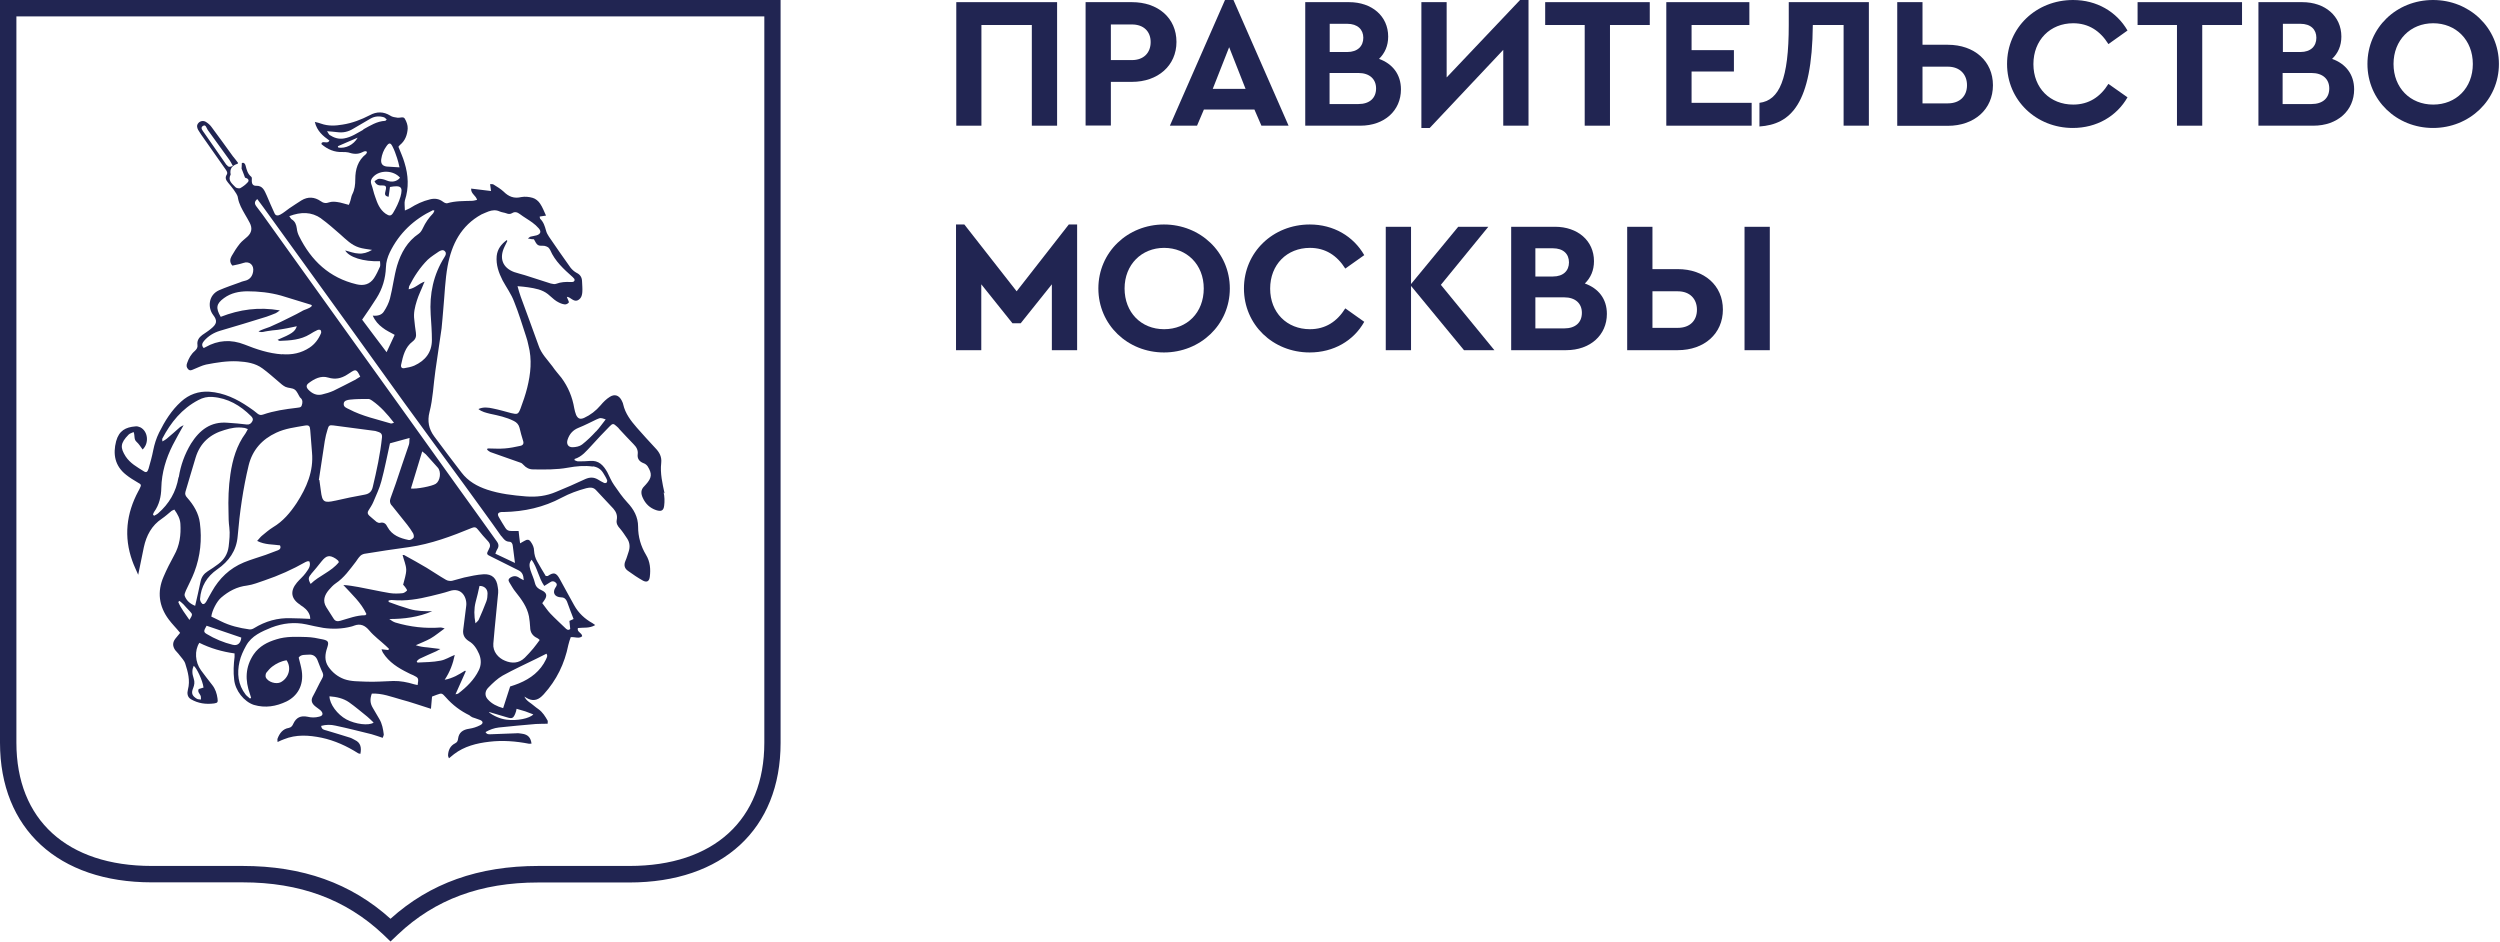 <svg width="185.981" height="70.045" viewBox="0 0 185.981 70.045" fill="none" xmlns="http://www.w3.org/2000/svg" xmlns:xlink="http://www.w3.org/1999/xlink">
	<desc>
			Created with Pixso.
	</desc>
	<defs/>
	<path id="Vector" d="M0 55.25C0 61.66 4.33 65.64 11.29 65.64L18.05 65.64C22.31 65.64 25.72 66.9 28.49 69.5L29.05 70.04L29.62 69.5C32.36 66.91 35.77 65.65 40.04 65.65L46.81 65.65C53.76 65.65 58.07 61.68 58.07 55.27L58.07 0L0 0L0 55.25ZM1.22 1.22L56.86 1.22L56.86 55.25C56.86 60.99 53.1 64.42 46.83 64.42L40.06 64.42C35.59 64.42 31.99 65.7 29.05 68.35C26.11 65.7 22.5 64.42 18.05 64.42L11.29 64.42C4.99 64.42 1.22 60.99 1.22 55.25L1.22 1.22Z" fill="#212552" fill-opacity="1" fill-rule="nonzero"/>
	<path id="Vector" d="M49.44 36.71C49.28 35.96 49.1 35.22 49.19 34.44C49.24 33.98 49.06 33.65 48.75 33.33C48.29 32.84 47.83 32.33 47.38 31.82C46.93 31.3 46.52 30.78 46.36 30.08C46.34 29.97 46.28 29.86 46.23 29.76C46.03 29.4 45.72 29.3 45.37 29.52C45.11 29.68 44.88 29.91 44.68 30.15C44.33 30.56 43.93 30.87 43.45 31.09C43.17 31.21 43 31.16 42.86 30.87C42.8 30.71 42.75 30.54 42.72 30.37C42.58 29.54 42.27 28.79 41.77 28.11C41.55 27.83 41.3 27.56 41.1 27.26C40.72 26.75 40.26 26.31 40.06 25.69C39.63 24.48 39.18 23.29 38.74 22.08C38.65 21.85 38.59 21.6 38.5 21.29C38.81 21.32 39.04 21.33 39.27 21.37C39.8 21.45 40.33 21.54 40.76 21.88C40.98 22.05 41.17 22.26 41.39 22.4C41.57 22.51 41.77 22.61 41.97 22.64C42.08 22.67 42.23 22.61 42.31 22.51C42.35 22.48 42.26 22.32 42.22 22.22C42.21 22.17 42.18 22.13 42.17 22.08C42.32 22.1 42.42 22.17 42.53 22.25C42.78 22.42 42.96 22.42 43.17 22.19C43.27 22.08 43.31 21.88 43.32 21.73C43.34 21.46 43.31 21.19 43.3 20.92C43.29 20.64 43.17 20.43 42.9 20.3C42.73 20.21 42.57 20.07 42.45 19.92C41.9 19.16 41.37 18.38 40.84 17.61C40.75 17.47 40.66 17.32 40.62 17.15C40.53 16.83 40.44 16.52 40.18 16.27C40.16 16.25 40.16 16.17 40.15 16.11C40.3 16.08 40.44 16.07 40.62 16.04C40.47 15.72 40.36 15.41 40.18 15.15C40.06 14.96 39.84 14.78 39.63 14.72C39.36 14.64 39.05 14.61 38.78 14.66C38.24 14.79 37.84 14.63 37.46 14.25C37.24 14.05 36.98 13.89 36.72 13.73C36.67 13.69 36.57 13.7 36.46 13.7C36.49 13.88 36.5 14.01 36.53 14.21C36.01 14.15 35.54 14.09 35.05 14.03C35.02 14.42 35.41 14.54 35.49 14.87C35.35 14.9 35.23 14.94 35.11 14.94C34.5 14.96 33.88 14.94 33.27 15.12C33.18 15.14 33.05 15.08 32.96 15.01C32.67 14.79 32.35 14.74 31.99 14.83C31.45 14.96 30.96 15.19 30.49 15.49C30.4 15.54 30.3 15.58 30.12 15.66C30.12 15.35 30.07 15.1 30.12 14.91C30.43 13.97 30.38 13.03 30.09 12.1C29.98 11.71 29.8 11.33 29.64 10.92C29.67 10.88 29.71 10.82 29.76 10.78C30.15 10.46 30.3 10.02 30.33 9.56C30.34 9.31 30.24 9.04 30.12 8.84C30.02 8.64 29.77 8.78 29.59 8.76C29.4 8.73 29.18 8.71 29.03 8.6C28.53 8.29 28.02 8.29 27.51 8.57C26.87 8.9 26.2 9.16 25.48 9.27C24.95 9.36 24.42 9.39 23.89 9.2C23.75 9.14 23.61 9.12 23.42 9.07C23.58 9.75 24.03 10.12 24.51 10.46C24.36 10.74 24.07 10.46 23.92 10.64C23.92 10.68 23.92 10.71 23.92 10.73C24.37 11.11 24.88 11.34 25.5 11.31C25.64 11.31 25.78 11.31 25.91 11.34C26.27 11.46 26.61 11.5 26.96 11.32C27.07 11.27 27.19 11.2 27.29 11.29C27.29 11.33 27.3 11.34 27.29 11.36C27.26 11.4 27.25 11.43 27.23 11.46C26.62 11.94 26.43 12.59 26.43 13.34C26.43 13.73 26.39 14.11 26.2 14.47C26.13 14.61 26.12 14.78 26.07 14.92C26.04 15.03 26 15.13 25.95 15.24C25.64 15.17 25.36 15.06 25.09 15.03C24.9 15 24.68 14.99 24.5 15.05C24.25 15.14 24.07 15.12 23.85 14.96C23.4 14.65 22.91 14.61 22.42 14.91C22.12 15.09 21.82 15.31 21.52 15.5C21.29 15.66 21.09 15.84 20.86 15.96C20.7 16.05 20.51 16.08 20.42 15.86C20.22 15.44 20.04 15 19.85 14.56C19.68 14.2 19.56 13.79 19.03 13.82C18.82 13.82 18.73 13.67 18.73 13.47C18.73 13.35 18.76 13.2 18.69 13.15C18.42 12.93 18.35 12.63 18.27 12.32C18.23 12.17 18.14 12.07 17.99 12.13C17.99 12.31 17.97 12.48 17.97 12.54C18.08 12.8 18.14 12.99 18.23 13.22C18.22 13.22 18.27 13.22 18.32 13.25C18.51 13.31 18.54 13.47 18.41 13.58C18.26 13.75 18.06 13.89 17.87 14C17.79 14.03 17.59 14 17.52 13.93C17.28 13.67 16.92 13.44 17.16 12.98C17.07 12.54 17.28 12.31 17.68 12.18C17.69 12.18 17.7 12.13 17.71 12.12C17.59 11.95 17.45 11.78 17.32 11.62C16.79 10.89 16.27 10.16 15.73 9.44C15.63 9.3 15.48 9.17 15.32 9.07C15.13 8.95 14.9 9 14.77 9.14C14.61 9.31 14.65 9.49 14.74 9.66C14.81 9.79 14.9 9.9 14.97 10.02C15.57 10.87 16.16 11.72 16.76 12.57C16.85 12.7 16.96 12.84 16.87 12.99C16.72 13.22 16.81 13.4 16.96 13.58C17.1 13.76 17.26 13.93 17.39 14.12C17.52 14.32 17.68 14.51 17.7 14.72C17.78 15.18 18 15.55 18.22 15.94C18.35 16.15 18.46 16.36 18.58 16.58C18.78 16.97 18.73 17.3 18.41 17.6C18.22 17.78 18 17.93 17.84 18.13C17.61 18.42 17.41 18.73 17.23 19.05C17.11 19.26 17.06 19.52 17.29 19.76C17.56 19.7 17.84 19.65 18.11 19.56C18.55 19.4 18.92 19.72 18.83 20.21C18.78 20.51 18.63 20.75 18.32 20.86C18.17 20.91 18.01 20.93 17.87 21C17.34 21.19 16.81 21.37 16.3 21.59C15.49 21.95 15.45 22.89 15.85 23.42C16.2 23.87 16.13 24.11 15.68 24.47C15.48 24.64 15.26 24.77 15.05 24.92C14.81 25.1 14.64 25.33 14.69 25.66C14.72 25.85 14.63 25.98 14.49 26.11C14.21 26.35 14.04 26.66 13.92 27.01C13.85 27.19 13.87 27.34 14.01 27.48C14.15 27.61 14.28 27.52 14.41 27.47C14.72 27.35 15.01 27.19 15.33 27.12C16.11 26.97 16.89 26.84 17.69 26.88C18.35 26.92 18.99 27.01 19.53 27.41C19.94 27.71 20.33 28.06 20.73 28.4C20.89 28.54 21.05 28.69 21.24 28.78C21.46 28.88 21.74 28.85 21.92 28.98C22.1 29.1 22.19 29.37 22.32 29.57L22.35 29.59C22.53 29.75 22.52 29.95 22.45 30.15C22.4 30.34 22.22 30.31 22.07 30.34C21.22 30.44 20.38 30.56 19.57 30.84C19.41 30.89 19.3 30.88 19.17 30.78C18.96 30.61 18.75 30.44 18.51 30.29C17.62 29.68 16.67 29.22 15.57 29.14C14.77 29.09 14.06 29.34 13.47 29.88C12.75 30.53 12.26 31.33 11.83 32.19C11.63 32.6 11.49 33.04 11.4 33.49C11.31 33.96 11.18 34.42 11.05 34.87C10.97 35.13 10.87 35.18 10.68 35.05C10.19 34.74 9.69 34.47 9.35 33.96C8.94 33.31 8.93 32.98 9.57 32.33C9.66 32.24 9.8 32.21 9.94 32.14C10.05 32.41 9.94 32.68 10.16 32.87C10.34 33.03 10.47 33.25 10.61 33.44C11.11 32.96 11.01 32.08 10.44 31.79C10.33 31.74 10.19 31.7 10.07 31.72C9.35 31.78 8.86 32.03 8.64 32.82C8.39 33.78 8.54 34.66 9.38 35.32C9.65 35.54 9.94 35.71 10.24 35.89C10.52 36.04 10.53 36.07 10.39 36.35C10.37 36.41 10.32 36.48 10.29 36.54C9.4 38.2 9.2 39.93 9.84 41.72C9.95 42.04 10.11 42.36 10.28 42.76C10.43 42 10.56 41.36 10.7 40.71C10.89 39.84 11.28 39.09 12.05 38.58C12.3 38.41 12.53 38.2 12.76 38.01C12.81 37.97 12.89 37.95 12.97 37.91C13.21 38.24 13.4 38.59 13.42 38.97C13.47 39.79 13.37 40.58 12.95 41.32C12.67 41.83 12.4 42.36 12.17 42.9C11.68 44.02 11.82 45.1 12.55 46.08C12.81 46.43 13.11 46.72 13.4 47.08C13.3 47.21 13.16 47.37 13.04 47.52C12.83 47.8 12.83 48.06 13.03 48.36C13.12 48.48 13.25 48.59 13.34 48.72C13.49 48.92 13.7 49.12 13.78 49.36C13.98 49.99 14.16 50.62 13.98 51.3C13.91 51.57 13.93 51.86 14.21 52.02C14.74 52.33 15.32 52.41 15.93 52.33C16.2 52.29 16.22 52.23 16.18 51.95C16.13 51.59 16.02 51.25 15.79 50.96C15.5 50.59 15.22 50.23 14.95 49.86C14.51 49.26 14.46 48.39 14.83 47.82C15.66 48.23 16.52 48.48 17.45 48.61C17.45 48.73 17.45 48.81 17.45 48.87C17.38 49.42 17.35 49.99 17.42 50.56C17.5 51.37 18.15 52.2 18.89 52.44C19.74 52.69 20.55 52.55 21.32 52.18C22.1 51.79 22.61 51.02 22.45 49.91C22.4 49.59 22.31 49.28 22.22 48.92C22.4 48.66 22.71 48.73 22.99 48.7C23.27 48.68 23.49 48.81 23.61 49.09C23.74 49.41 23.85 49.73 24 50.04C24.07 50.21 24.05 50.32 23.96 50.48C23.71 50.92 23.51 51.38 23.26 51.83C23.12 52.1 23.2 52.31 23.39 52.49C23.53 52.62 23.69 52.71 23.83 52.83C24.07 53.05 24.05 53.26 23.72 53.32C23.46 53.39 23.15 53.39 22.88 53.32C22.37 53.22 22.04 53.37 21.82 53.84C21.76 53.98 21.68 54.11 21.49 54.15C21.04 54.22 20.8 54.55 20.65 54.94C20.62 55.01 20.65 55.1 20.65 55.2C20.84 55.11 20.97 55.05 21.11 55C22.04 54.62 22.98 54.69 23.92 54.88C24.9 55.09 25.8 55.5 26.65 56.04C26.68 56.06 26.75 56.06 26.81 56.08C26.9 55.63 26.84 55.25 26.4 55.05C26.29 55 26.18 54.92 26.05 54.88C25.46 54.69 24.87 54.52 24.28 54.34C24.11 54.29 23.93 54.28 23.89 54C24.25 53.9 24.61 53.9 24.95 53.98C25.85 54.17 26.74 54.4 27.64 54.62C27.91 54.69 28.18 54.8 28.47 54.89C28.5 54.79 28.55 54.71 28.55 54.64C28.5 54.24 28.43 53.84 28.22 53.49C28.05 53.22 27.91 52.94 27.74 52.67C27.53 52.33 27.51 52 27.66 51.6C28.42 51.56 29.12 51.84 29.84 52.04C30.57 52.23 31.28 52.49 32.06 52.73C32.09 52.4 32.12 52.1 32.14 51.82C32.26 51.77 32.37 51.73 32.48 51.69C32.87 51.55 32.87 51.55 33.17 51.88C33.67 52.45 34.26 52.89 34.92 53.21C34.99 53.27 35.05 53.32 35.14 53.36C35.2 53.39 35.28 53.4 35.35 53.43C35.47 53.48 35.62 53.52 35.74 53.57C35.95 53.67 35.96 53.83 35.72 53.95C35.47 54.08 35.19 54.17 34.92 54.21C34.41 54.28 34.14 54.51 34.08 54.94C34.06 55.09 34.03 55.21 33.87 55.29C33.47 55.49 33.35 55.83 33.33 56.19C33.33 56.26 33.36 56.32 33.4 56.41C33.56 56.28 33.66 56.19 33.78 56.1C34.54 55.52 35.45 55.29 36.4 55.18C37.39 55.06 38.38 55.14 39.36 55.33C39.41 55.33 39.46 55.33 39.54 55.32C39.49 54.91 39.31 54.64 38.82 54.58C38.69 54.57 38.56 54.53 38.43 54.55C37.82 54.57 37.2 54.6 36.58 54.62C36.41 54.62 36.23 54.67 36.12 54.46C36.43 54.28 36.76 54.16 37.11 54.12C38.02 54.02 38.94 53.94 39.86 53.86C40.15 53.84 40.43 53.85 40.74 53.84C40.74 53.75 40.76 53.66 40.74 53.61C40.56 53.3 40.38 52.99 40.06 52.76C39.81 52.59 39.59 52.38 39.35 52.22C39.19 52.1 39.08 51.97 39.01 51.82C39.08 51.86 39.13 51.89 39.19 51.93C39.59 52.16 39.96 52.12 40.3 51.8C40.3 51.8 40.4 51.7 40.45 51.65C41.41 50.59 42 49.37 42.28 47.98C42.32 47.78 42.4 47.58 42.46 47.4C42.78 47.37 43.08 47.54 43.31 47.33C43.29 47.06 42.9 47.03 42.99 46.72C43.41 46.67 43.85 46.76 44.28 46.5C44.2 46.44 44.15 46.4 44.08 46.36C43.5 46.04 43.03 45.6 42.71 45.02C42.35 44.38 42.01 43.74 41.65 43.09C41.38 42.59 41.19 42.55 40.75 42.85C40.74 42.86 40.7 42.85 40.6 42.85C40.4 42.51 40.17 42.15 39.97 41.78C39.82 41.52 39.75 41.26 39.73 40.96C39.73 40.74 39.63 40.51 39.5 40.33C39.36 40.11 39.22 40.11 38.99 40.25C38.91 40.3 38.82 40.34 38.69 40.42C38.65 40.09 38.61 39.82 38.58 39.5C38.38 39.5 38.2 39.5 38.04 39.5C37.84 39.51 37.7 39.44 37.6 39.28C37.43 39.01 37.26 38.74 37.11 38.47C36.98 38.24 37.04 38.12 37.31 38.09C37.37 38.09 37.43 38.09 37.48 38.09C39 38.06 40.45 37.74 41.79 37.02C42.37 36.71 42.98 36.49 43.61 36.32C43.87 36.26 44.12 36.23 44.33 36.45C44.77 36.91 45.2 37.38 45.63 37.84C45.83 38.07 45.95 38.34 45.88 38.68C45.83 38.94 45.95 39.14 46.13 39.33C46.32 39.55 46.49 39.82 46.66 40.07C46.86 40.38 46.88 40.71 46.76 41.06C46.68 41.28 46.63 41.5 46.53 41.72C46.39 42.04 46.46 42.29 46.72 42.47C47.08 42.73 47.46 42.99 47.84 43.2C48.14 43.35 48.3 43.23 48.34 42.91C48.41 42.35 48.37 41.79 48.06 41.28C47.67 40.63 47.47 39.94 47.47 39.18C47.47 38.46 47.15 37.89 46.67 37.38C46.3 36.98 45.99 36.53 45.68 36.08C45.47 35.78 45.34 35.44 45.18 35.13C44.89 34.62 44.55 34.23 43.89 34.29C43.59 34.32 43.29 34.32 42.99 34.32C42.91 34.32 42.83 34.26 42.75 34.24C42.75 34.21 42.75 34.17 42.73 34.15C43.3 33.98 43.63 33.54 44.01 33.14C44.44 32.67 44.88 32.19 45.34 31.73C45.58 31.48 45.64 31.5 45.88 31.72C45.96 31.78 46.03 31.86 46.09 31.94C46.44 32.31 46.77 32.68 47.13 33.04C47.35 33.26 47.48 33.48 47.44 33.8C47.4 34.12 47.56 34.34 47.88 34.46C48 34.5 48.11 34.59 48.18 34.69C48.52 35.24 48.5 35.54 48.05 36.04C48.01 36.08 47.97 36.13 47.93 36.17C47.66 36.43 47.67 36.72 47.82 37.04C48.02 37.48 48.34 37.79 48.81 37.95C49.18 38.07 49.37 38 49.41 37.61C49.45 37.29 49.44 36.94 49.37 36.63L49.44 36.71ZM16.85 12.27C16.3 11.47 15.73 10.66 15.18 9.87C15.08 9.72 14.88 9.52 15.08 9.38C15.31 9.21 15.36 9.53 15.45 9.66C15.99 10.41 16.53 11.15 17.07 11.9C17.16 12.03 17.23 12.18 17.32 12.34C17.07 12.46 16.96 12.41 16.87 12.27L16.85 12.27ZM32.69 18.69C32.84 18.6 33 18.56 33.12 18.72C33.22 18.85 33.15 18.99 33.07 19.12C32.24 20.43 31.94 21.87 32.04 23.4C32.08 24.03 32.13 24.66 32.13 25.29C32.13 26.22 31.63 26.83 30.82 27.2C30.58 27.3 30.33 27.35 30.07 27.39C29.9 27.42 29.8 27.32 29.84 27.13C29.98 26.48 30.13 25.83 30.7 25.4C30.93 25.22 30.98 25.02 30.94 24.75C30.89 24.43 30.85 24.1 30.82 23.78C30.75 23.29 30.87 22.82 31.01 22.37C31.14 21.94 31.36 21.52 31.52 21.1C31.55 21.05 31.56 21 31.59 20.95C31.16 21.09 30.88 21.45 30.4 21.52C30.42 21.42 30.42 21.34 30.44 21.29C30.8 20.57 31.25 19.89 31.82 19.32C32.08 19.08 32.39 18.89 32.68 18.69L32.69 18.69ZM32.21 15.64C32.21 15.64 32.26 15.64 32.32 15.67C32.28 15.75 32.26 15.82 32.22 15.87C31.9 16.2 31.65 16.56 31.46 16.97C31.39 17.12 31.29 17.29 31.16 17.38C30.3 17.96 29.83 18.81 29.54 19.76C29.31 20.56 29.22 21.4 29.01 22.21C28.92 22.54 28.76 22.87 28.56 23.17C28.41 23.42 28.11 23.52 27.73 23.48C27.91 23.89 28.16 24.15 28.45 24.37C28.72 24.59 29.05 24.73 29.36 24.91C29.17 25.31 28.98 25.73 28.76 26.2C28.11 25.35 27.51 24.54 26.94 23.78C27.33 23.21 27.68 22.71 28.01 22.18C28.45 21.49 28.68 20.71 28.71 19.89C28.72 19.49 28.83 19.13 29 18.77C29.7 17.34 30.79 16.31 32.22 15.63L32.21 15.64ZM28.36 13.79C28.72 13.79 28.77 13.85 28.68 14.2C28.63 14.41 28.58 14.58 28.91 14.64C28.95 14.39 28.98 14.15 29.01 13.91C29.85 13.76 29.99 13.91 29.79 14.64C29.67 15.05 29.48 15.44 29.26 15.81C29.1 16.09 28.96 16.08 28.69 15.9C28.25 15.59 28.07 15.12 27.91 14.64C27.79 14.33 27.74 14 27.62 13.69C27.55 13.46 27.62 13.3 27.77 13.15C28.27 12.62 29.28 12.66 29.76 13.22C29.52 13.52 29.13 13.58 28.77 13.43C28.59 13.35 28.4 13.3 28.2 13.3C28.09 13.3 27.97 13.42 27.86 13.48C27.98 13.74 28.15 13.8 28.37 13.8L28.36 13.79ZM29.19 10.88C29.34 11.16 29.44 11.46 29.54 11.76C29.61 11.96 29.66 12.18 29.72 12.45C29.34 12.43 29.05 12.41 28.77 12.39C28.45 12.35 28.32 12.17 28.36 11.85C28.41 11.49 28.54 11.15 28.76 10.86C28.94 10.61 29.05 10.61 29.19 10.88ZM25.17 10.98C25.17 10.98 25.14 10.92 25.13 10.88C25.6 10.68 26.08 10.46 26.61 10.24C26.3 10.78 25.72 11.06 25.17 10.98ZM27.03 9.65C26.57 9.9 26.13 10.21 25.59 10.3C25.19 10.37 24.84 10.25 24.52 10.04C24.46 9.99 24.42 9.9 24.33 9.76C24.63 9.79 24.86 9.8 25.08 9.83C25.51 9.89 25.9 9.81 26.27 9.58C26.71 9.32 27.15 9.07 27.57 8.82C27.89 8.64 28.23 8.62 28.58 8.73C28.64 8.76 28.69 8.82 28.77 8.89C28.72 8.94 28.68 8.99 28.65 8.99C28.04 9.02 27.53 9.35 27.02 9.63L27.03 9.65ZM23.88 16.25C24.38 16.61 24.84 17.02 25.31 17.43C25.75 17.82 26.14 18.23 26.71 18.41C26.99 18.5 27.3 18.53 27.68 18.59C27.33 18.8 26.99 18.89 26.68 18.86C26.35 18.85 26.03 18.72 25.68 18.63C25.96 19.13 27.03 19.48 28.27 19.43C28.27 19.56 28.31 19.71 28.27 19.83C28.14 20.12 28 20.43 27.82 20.7C27.51 21.15 27.07 21.28 26.53 21.15C24.5 20.67 23.15 19.39 22.25 17.57C22.16 17.39 22.1 17.2 22.08 16.99C22.04 16.71 21.96 16.47 21.69 16.31C21.63 16.27 21.6 16.18 21.52 16.08C22.39 15.75 23.17 15.75 23.89 16.25L23.88 16.25ZM20.97 26.36C19.99 26.29 19.09 25.99 18.19 25.63C17.2 25.24 16.22 25.29 15.28 25.83C15.24 25.86 15.21 25.86 15.15 25.89C14.97 25.69 15.04 25.53 15.18 25.36C15.5 24.99 15.9 24.75 16.36 24.61C17.52 24.27 18.68 23.92 19.83 23.56C20.06 23.48 20.29 23.39 20.51 23.3C20.6 23.26 20.66 23.2 20.82 23.09C19.25 22.82 17.83 23.02 16.42 23.57C16.03 22.91 16.09 22.59 16.67 22.17C17.19 21.79 17.78 21.68 18.38 21.67C19.23 21.67 20.08 21.76 20.91 21.99C21.65 22.21 22.39 22.44 23.13 22.67C23.16 22.67 23.17 22.71 23.21 22.75C23 22.99 22.68 23 22.44 23.16C22.19 23.31 21.92 23.43 21.67 23.56C21.4 23.7 21.13 23.83 20.86 23.96C20.6 24.08 20.34 24.2 20.07 24.32C19.8 24.42 19.5 24.51 19.23 24.65C19.47 24.77 19.68 24.65 19.9 24.63C20.15 24.59 20.39 24.56 20.64 24.54C20.88 24.5 21.13 24.47 21.36 24.42C21.59 24.38 21.82 24.32 22.08 24.27C21.95 24.68 21.69 24.84 20.65 25.28C20.71 25.32 20.77 25.36 20.8 25.36C21.59 25.33 22.36 25.29 23.06 24.86C23.24 24.74 23.43 24.64 23.62 24.55C23.69 24.52 23.82 24.52 23.85 24.56C23.89 24.61 23.91 24.73 23.88 24.79C23.7 25.23 23.42 25.6 23.03 25.86C22.41 26.27 21.73 26.41 20.98 26.35L20.97 26.36ZM29.13 37.58C29.52 38.06 29.91 38.55 30.29 39.03C30.44 39.23 30.6 39.44 30.73 39.67C30.78 39.77 30.82 39.95 30.75 40.02C30.67 40.11 30.51 40.2 30.39 40.17C29.76 40.04 29.16 39.82 28.83 39.21C28.71 38.96 28.56 38.82 28.25 38.9C28.19 38.91 28.09 38.87 28.02 38.83C27.83 38.68 27.65 38.51 27.47 38.36C27.34 38.24 27.32 38.12 27.41 37.98C27.53 37.78 27.68 37.57 27.77 37.35C27.98 36.84 28.23 36.34 28.37 35.8C28.62 34.88 28.79 33.96 29.01 32.98C29.44 32.86 29.91 32.73 30.47 32.58C30.44 32.78 30.47 32.94 30.42 33.08C30.09 34.05 29.76 35.01 29.44 35.98C29.31 36.34 29.18 36.71 29.05 37.07C28.98 37.26 29 37.43 29.13 37.6L29.13 37.58ZM30.57 36.34C30.84 35.44 31.12 34.55 31.41 33.58C31.54 33.69 31.61 33.74 31.68 33.8C31.97 34.12 32.28 34.46 32.57 34.79C32.84 35.1 32.75 35.77 32.42 35.99C32.15 36.17 30.96 36.4 30.56 36.34L30.57 36.34ZM22.33 45C22.64 45.19 22.9 45.4 23.03 45.74C23.07 45.83 23.07 45.94 23.08 46.04C22.57 46.01 22.1 46 21.65 45.99C20.66 45.95 19.75 46.21 18.9 46.73C18.8 46.8 18.65 46.84 18.54 46.82C17.81 46.72 17.1 46.55 16.44 46.22C16.2 46.09 15.95 45.99 15.72 45.87C15.77 45.43 16.13 44.73 16.45 44.46C17.01 43.98 17.62 43.65 18.38 43.56C18.82 43.5 19.25 43.32 19.67 43.18C20.74 42.82 21.76 42.36 22.73 41.81C22.79 41.78 22.84 41.77 22.9 41.75C22.93 41.75 22.95 41.75 23.02 41.77C23.15 42.13 22.91 42.38 22.73 42.64C22.54 42.9 22.3 43.09 22.09 43.34C21.56 43.97 21.64 44.56 22.35 45L22.33 45ZM23.13 42.72C23.4 42.4 23.67 42.09 23.93 41.75C24.28 41.32 24.51 41.26 24.99 41.57C25.05 41.61 25.1 41.66 25.15 41.7C25.17 41.72 25.18 41.75 25.21 41.82C24.65 42.53 23.75 42.81 23.11 43.44C22.91 43.09 22.93 42.95 23.15 42.71L23.13 42.72ZM24.92 37.25C24.11 37.43 23.97 37.35 23.87 36.52C23.83 36.25 23.8 35.98 23.76 35.71C23.75 35.71 23.74 35.71 23.72 35.71C23.87 34.74 24.01 33.78 24.16 32.81C24.21 32.51 24.28 32.22 24.37 31.94C24.45 31.65 24.51 31.61 24.81 31.65C25.85 31.78 26.89 31.92 27.92 32.06C28.02 32.08 28.11 32.13 28.2 32.15C28.37 32.22 28.43 32.32 28.42 32.51C28.29 33.78 28.02 35.01 27.73 36.23C27.65 36.57 27.47 36.74 27.12 36.8C26.39 36.93 25.66 37.08 24.93 37.25L24.92 37.25ZM29.1 31.51C28.05 31.19 26.96 30.97 25.96 30.44C25.78 30.35 25.55 30.28 25.57 30.04C25.57 29.8 25.85 29.75 26.03 29.73C26.48 29.68 26.94 29.68 27.41 29.68C27.5 29.68 27.6 29.75 27.68 29.8C28.31 30.24 28.81 30.8 29.31 31.45C29.19 31.48 29.16 31.51 29.12 31.5L29.1 31.51ZM26.39 28.27C25.86 28.54 25.35 28.81 24.81 29.07C24.54 29.19 24.24 29.28 23.94 29.35C23.54 29.44 23.21 29.27 22.94 28.99C22.77 28.81 22.77 28.65 22.95 28.51C23.38 28.18 23.88 27.92 24.42 28.09C24.95 28.25 25.38 28.15 25.81 27.88C25.89 27.83 25.95 27.79 26.03 27.74C26.47 27.44 26.53 27.46 26.8 28.02C26.65 28.11 26.52 28.2 26.38 28.28L26.39 28.27ZM13.28 35.51C13.1 36.59 12.58 37.48 11.76 38.19C11.67 38.27 11.55 38.32 11.46 38.37C11.44 38.34 11.41 38.31 11.38 38.28C11.41 38.21 11.42 38.14 11.46 38.09C11.85 37.55 11.99 36.93 12 36.29C12.03 35.15 12.35 34.1 12.85 33.11C13.1 32.62 13.37 32.15 13.66 31.63C13.55 31.69 13.47 31.72 13.4 31.77C13.07 32.06 12.74 32.36 12.4 32.64C12.32 32.71 12.22 32.76 12.08 32.84C12.08 32.72 12.05 32.66 12.08 32.62C12.71 31.42 13.53 30.4 14.76 29.76C15.09 29.58 15.44 29.5 15.8 29.53C16.94 29.61 17.88 30.16 18.68 30.96C18.78 31.06 18.86 31.18 18.77 31.34C18.68 31.51 18.56 31.6 18.36 31.58C17.88 31.52 17.42 31.48 16.94 31.45C15.68 31.34 14.85 31.99 14.21 33C13.74 33.78 13.44 34.61 13.3 35.5L13.28 35.51ZM14.1 46.13C13.78 45.65 13.46 45.27 13.26 44.78C13.29 44.75 13.33 44.73 13.35 44.7C13.46 44.79 13.56 44.87 13.65 44.96C13.8 45.13 13.96 45.31 14.11 45.46C14.34 45.71 14.34 45.71 14.09 46.12L14.1 46.13ZM15.14 51.15C15 51.2 14.88 51.23 14.78 51.26C14.68 51.48 14.86 51.6 14.92 51.75C14.96 51.83 14.94 51.93 14.95 52.04C14.85 52.02 14.73 52.04 14.64 51.98C14.29 51.77 14.21 51.56 14.37 51.19C14.46 50.96 14.5 50.74 14.41 50.48C14.27 50.07 14.29 49.8 14.41 49.53C14.63 49.68 15.08 50.63 15.14 51.15ZM14.52 45.07C14.12 44.91 13.87 44.67 13.74 44.33C13.7 44.22 13.78 44.06 13.83 43.93C14.04 43.47 14.28 43.03 14.46 42.55C14.91 41.37 15.03 40.13 14.87 38.9C14.78 38.19 14.41 37.57 13.93 37.03C13.8 36.89 13.74 36.76 13.8 36.57C14.06 35.73 14.29 34.88 14.55 34.05C14.88 32.96 15.62 32.3 16.7 31.99C17.17 31.84 17.65 31.75 18.15 31.83C18.23 31.83 18.31 31.88 18.44 31.92C18.37 32.04 18.33 32.14 18.27 32.23C17.6 33.14 17.3 34.19 17.14 35.28C17 36.22 16.97 37.17 17 38.12C17 38.5 17.01 38.87 17.06 39.24C17.12 39.72 17.06 40.2 17.01 40.66C16.94 41.21 16.67 41.64 16.24 41.96C15.99 42.15 15.72 42.33 15.45 42.5C15.17 42.68 14.99 42.92 14.92 43.26C14.81 43.84 14.66 44.41 14.52 45.06L14.52 45.07ZM15.03 44.89C14.95 44.84 14.88 44.67 14.88 44.57C14.95 43.62 15.39 42.89 16.17 42.35C17.03 41.75 17.59 40.97 17.68 39.9C17.83 38.12 18.08 36.35 18.5 34.61C18.78 33.48 19.49 32.68 20.55 32.19C21.23 31.87 21.95 31.79 22.68 31.66C22.99 31.61 23.06 31.69 23.08 32.01C23.12 32.55 23.16 33.11 23.21 33.65C23.34 35.06 22.81 36.27 22.07 37.42C21.59 38.14 21.06 38.78 20.3 39.23C20.01 39.41 19.75 39.64 19.48 39.86C19.37 39.95 19.29 40.07 19.13 40.24C19.72 40.54 20.3 40.49 20.83 40.57C20.92 40.76 20.83 40.87 20.69 40.93C20.38 41.05 20.07 41.17 19.76 41.28C19.22 41.47 18.67 41.62 18.14 41.84C17.08 42.28 16.31 43.03 15.76 44.01C15.63 44.25 15.49 44.48 15.36 44.73C15.28 44.86 15.18 45 15.03 44.91L15.03 44.89ZM17.32 47.97C16.63 47.8 15.98 47.53 15.37 47.16C15.14 47.02 15.14 46.94 15.37 46.55C16.22 46.84 17.08 47.13 17.95 47.43C17.92 47.83 17.68 48.06 17.33 47.97L17.32 47.97ZM20.89 50.75C20.55 50.93 19.92 50.74 19.77 50.38C19.74 50.29 19.76 50.13 19.81 50.05C19.94 49.89 20.08 49.72 20.25 49.59C20.56 49.36 20.91 49.18 21.32 49.12C21.72 49.72 21.45 50.45 20.89 50.75ZM27.79 53.76C27.43 54 26.45 53.88 25.77 53.52C25.1 53.16 24.52 52.38 24.51 51.8C25.04 51.84 25.54 51.95 25.96 52.24C26.44 52.58 26.87 52.95 27.32 53.31C27.48 53.44 27.62 53.59 27.79 53.75L27.79 53.76ZM31.07 50.96C30.98 50.94 30.88 50.93 30.79 50.9C30.29 50.75 29.79 50.65 29.26 50.66C28.58 50.68 27.91 50.74 27.23 50.71C26.68 50.68 26.13 50.71 25.6 50.52C25.12 50.34 24.73 50.03 24.43 49.6C24.12 49.15 24.18 48.66 24.34 48.19C24.47 47.79 24.45 47.66 24.03 47.57C23.62 47.48 23.21 47.4 22.8 47.39C22.05 47.37 21.29 47.33 20.57 47.56C19.9 47.76 19.29 48.07 18.87 48.68C18.24 49.62 18.22 50.61 18.6 51.65C18.63 51.74 18.65 51.83 18.68 51.91C18.65 51.93 18.63 51.95 18.6 51.97C18.5 51.87 18.37 51.79 18.28 51.68C17.7 50.94 17.62 50.08 17.82 49.22C17.91 48.81 18.1 48.41 18.31 48.03C18.72 47.29 19.47 46.98 20.2 46.68C21.04 46.36 21.9 46.26 22.79 46.45C23.21 46.54 23.62 46.64 24.05 46.71C24.75 46.81 25.45 46.79 26.14 46.61C26.21 46.59 26.29 46.57 26.35 46.54C26.81 46.37 27.15 46.52 27.47 46.9C27.83 47.33 28.29 47.66 28.71 48.05C28.78 48.12 28.86 48.2 28.94 48.27C28.92 48.29 28.9 48.33 28.89 48.36C28.73 48.34 28.58 48.33 28.38 48.3C28.43 48.42 28.45 48.5 28.49 48.56C28.94 49.27 29.62 49.69 30.35 50.05C30.48 50.12 30.61 50.18 30.74 50.23C31.14 50.43 31.15 50.44 31.07 50.96ZM33.89 51.64C34.16 51.02 34.41 50.48 34.65 49.94C34.64 49.93 34.61 49.9 34.6 49.89C34.37 50.03 34.14 50.18 33.89 50.3C33.65 50.41 33.38 50.52 33.08 50.57C33.47 49.99 33.7 49.37 33.83 48.72C33.45 48.87 33.12 49.09 32.76 49.15C32.21 49.26 31.63 49.26 31.05 49.29C31.03 49.26 31.02 49.23 31 49.19C31.07 49.13 31.14 49.04 31.23 49C31.63 48.81 32.04 48.63 32.45 48.45C32.53 48.41 32.59 48.37 32.76 48.28C32.37 48.23 32.08 48.2 31.79 48.16C31.51 48.14 31.23 48.1 30.93 48C31.3 47.83 31.69 47.69 32.04 47.49C32.39 47.29 32.68 47.03 33.08 46.75C32.93 46.71 32.85 46.68 32.79 46.68C31.64 46.77 30.51 46.64 29.41 46.31C29.26 46.26 29.12 46.17 28.96 46.05C30.07 46.05 31.14 45.91 32.15 45.47C31.59 45.47 31.03 45.47 30.48 45.31C29.95 45.15 29.43 44.98 28.91 44.78C28.91 44.74 28.91 44.71 28.91 44.67C29.01 44.66 29.1 44.62 29.21 44.64C30.19 44.73 31.12 44.57 32.06 44.34C32.53 44.22 32.99 44.12 33.44 43.97C34.37 43.65 34.77 44.5 34.68 45.1C34.6 45.68 34.54 46.27 34.46 46.85C34.41 47.22 34.56 47.49 34.87 47.69C35.26 47.91 35.47 48.27 35.64 48.65C35.81 49.05 35.81 49.48 35.62 49.86C35.27 50.58 34.71 51.12 34.08 51.6C34.06 51.62 34.01 51.62 33.88 51.65L33.89 51.64ZM35.38 44.8C35.49 44.41 35.58 44.01 35.67 43.59C36 43.58 36.27 43.79 36.27 44.15C36.27 44.34 36.25 44.56 36.18 44.74C36.01 45.19 35.82 45.64 35.62 46.09C35.58 46.18 35.49 46.25 35.37 46.37C35.26 45.78 35.26 45.29 35.38 44.8ZM39.68 53.14C39.41 53.45 38.45 53.64 37.69 53.54C37.21 53.48 36.72 53.26 36.37 52.99C36.39 52.99 36.41 52.96 36.43 52.98C36.86 53.1 37.3 53.25 37.74 53.37C38.09 53.48 38.19 53.43 38.33 53.09C38.38 52.98 38.41 52.85 38.43 52.73C38.65 52.8 38.87 52.86 39.08 52.92C39.27 52.99 39.46 53.07 39.66 53.14L39.68 53.14ZM40.62 49.05C40.2 49.93 39.48 50.48 38.6 50.84C38.4 50.93 38.18 50.99 37.95 51.07C37.78 51.6 37.61 52.13 37.43 52.68C36.97 52.55 36.59 52.36 36.3 52.04C36.05 51.78 36.05 51.42 36.34 51.14C36.66 50.81 37.01 50.48 37.39 50.26C38.22 49.8 39.08 49.41 39.93 48.99C40.17 48.87 40.4 48.75 40.65 48.63C40.76 48.78 40.69 48.9 40.62 49.04L40.62 49.05ZM39.55 41.64C39.98 42.24 40.07 42.99 40.49 43.59C40.66 43.49 40.79 43.41 40.92 43.32C41.07 43.21 41.21 43.22 41.34 43.34C41.46 43.44 41.43 43.57 41.34 43.68C41.07 44.07 41.24 44.42 41.75 44.44C41.97 44.44 42.1 44.56 42.18 44.75C42.33 45.18 42.5 45.6 42.67 46.05C42.58 46.09 42.47 46.14 42.36 46.19C42.38 46.39 42.4 46.59 42.42 46.79C42.27 46.93 42.15 46.82 42.05 46.72C41.68 46.36 41.29 46.01 40.94 45.64C40.72 45.41 40.56 45.15 40.34 44.87C40.4 44.78 40.45 44.73 40.49 44.66C40.74 44.31 40.67 44.08 40.27 43.9C40.04 43.8 39.87 43.66 39.8 43.39C39.72 43.05 39.57 42.75 39.46 42.41C39.4 42.17 39.31 41.91 39.55 41.64ZM38.95 43.16C38.81 43.09 38.73 43.05 38.65 43C38.43 42.83 38.22 42.82 37.98 42.96C37.83 43.05 37.79 43.17 37.89 43.32C38.05 43.57 38.18 43.83 38.36 44.04C38.79 44.58 39.21 45.14 39.35 45.85C39.4 46.12 39.42 46.39 39.44 46.66C39.44 47.04 39.62 47.31 39.97 47.47C40.02 47.49 40.06 47.53 40.15 47.61C39.99 47.82 39.85 48.03 39.68 48.23C39.48 48.47 39.27 48.7 39.04 48.93C38.6 49.36 38.07 49.37 37.56 49.15C37.07 48.95 36.65 48.48 36.7 47.88C36.74 47.51 36.76 47.13 36.8 46.76C36.89 45.87 36.97 44.98 37.06 44.1C37.07 43.96 37.06 43.81 37.03 43.67C36.95 43.03 36.62 42.69 35.98 42.72C35.49 42.75 35.01 42.86 34.54 42.96C34.23 43.03 33.93 43.14 33.62 43.21C33.48 43.23 33.3 43.21 33.17 43.13C32.68 42.85 32.22 42.53 31.74 42.24C31.19 41.91 30.62 41.6 30.06 41.29C30.03 41.28 29.98 41.29 29.95 41.29C30.04 41.66 30.21 42.02 30.22 42.38C30.22 42.75 30.08 43.11 29.99 43.5C30.02 43.54 30.09 43.59 30.13 43.66C30.2 43.75 30.3 43.9 30.28 43.93C30.19 44.02 30.06 44.12 29.94 44.13C29.63 44.16 29.3 44.17 28.99 44.12C28.2 43.99 27.43 43.81 26.66 43.67C26.3 43.61 25.94 43.54 25.54 43.52C26.17 44.21 26.87 44.83 27.26 45.68C27.23 45.72 27.19 45.77 27.16 45.77C26.52 45.77 25.93 46.01 25.32 46.18C25.09 46.25 24.93 46.21 24.81 46.01C24.63 45.73 24.46 45.45 24.28 45.18C23.97 44.69 24.15 44.26 24.47 43.88C24.63 43.7 24.78 43.53 24.97 43.4C25.6 42.98 26.02 42.37 26.47 41.79C26.57 41.65 26.66 41.5 26.78 41.38C26.85 41.29 26.98 41.23 27.1 41.2C28.2 41.02 29.31 40.85 30.43 40.7C32.06 40.47 33.6 39.89 35.11 39.27C35.31 39.19 35.42 39.22 35.55 39.39C35.8 39.7 36.04 39.99 36.31 40.27C36.49 40.47 36.49 40.65 36.37 40.85C36.17 41.23 36.18 41.24 36.56 41.42C37.22 41.75 37.89 42.09 38.56 42.42C38.85 42.56 38.94 42.78 38.96 43.14L38.95 43.16ZM37.31 39.89C37.46 40.09 37.6 40.29 37.88 40.3C38.07 40.3 38.14 40.47 38.15 40.63C38.2 41.02 38.24 41.39 38.31 41.88C37.79 41.64 37.34 41.42 36.85 41.19C36.9 41.06 36.93 40.96 36.98 40.88C37.13 40.66 37.11 40.47 36.94 40.25C35.94 38.86 34.95 37.46 33.94 36.07C32.6 34.19 31.25 32.32 29.91 30.44C28.82 28.92 27.73 27.41 26.63 25.87C24.27 22.57 21.9 19.27 19.53 15.96C19.37 15.76 19.22 15.55 19.07 15.35C18.92 15.15 18.92 14.99 19.14 14.81C19.45 15.23 19.75 15.63 20.04 16.04C22 18.76 23.96 21.46 25.91 24.17C27.3 26.11 28.69 28.04 30.08 29.97C31.55 32 33.04 34.02 34.52 36.04C35.45 37.33 36.39 38.6 37.3 39.9L37.31 39.89ZM44.1 34.69C44.44 34.74 44.69 34.89 44.87 35.18C44.97 35.35 45.09 35.53 45.16 35.71C45.19 35.76 45.16 35.86 45.13 35.9C45.09 35.94 44.98 35.95 44.93 35.92C44.78 35.85 44.62 35.76 44.48 35.67C44.17 35.49 43.88 35.49 43.54 35.64C42.82 35.98 42.1 36.29 41.37 36.59C40.65 36.9 39.91 36.99 39.13 36.93C38.15 36.85 37.19 36.74 36.25 36.43C35.5 36.18 34.82 35.8 34.33 35.15C33.65 34.26 32.96 33.36 32.3 32.46C31.9 31.92 31.78 31.33 31.95 30.66C32.21 29.66 32.24 28.62 32.39 27.58C32.53 26.53 32.71 25.47 32.85 24.43C32.91 23.94 32.93 23.45 32.98 22.97C33.08 21.91 33.11 20.83 33.3 19.79C33.6 18.18 34.3 16.78 35.82 15.95C35.99 15.86 36.17 15.81 36.34 15.73C36.62 15.63 36.89 15.6 37.17 15.73C37.33 15.8 37.51 15.81 37.67 15.87C37.82 15.93 37.95 15.94 38.09 15.86C38.31 15.72 38.49 15.79 38.68 15.93C38.97 16.15 39.31 16.34 39.61 16.56C39.79 16.69 39.94 16.83 40.08 16.99C40.29 17.23 40.21 17.42 39.91 17.51C39.77 17.55 39.63 17.56 39.49 17.6C39.42 17.61 39.39 17.66 39.27 17.74C39.4 17.77 39.46 17.78 39.54 17.79C39.61 17.79 39.68 17.8 39.72 17.8C39.82 17.97 39.89 18.15 40.02 18.23C40.15 18.31 40.34 18.27 40.51 18.29C40.6 18.31 40.7 18.35 40.78 18.4C40.84 18.45 40.89 18.53 40.93 18.6C41.29 19.44 41.95 20.03 42.6 20.61C42.64 20.65 42.68 20.69 42.72 20.74C42.73 20.76 42.73 20.79 42.75 20.83C42.71 21 42.57 20.98 42.44 20.98C42.08 20.96 41.73 20.98 41.38 21.11C41.27 21.16 41.1 21.12 40.97 21.09C40.33 20.89 39.68 20.67 39.04 20.47C38.78 20.39 38.51 20.33 38.25 20.24C37.39 19.92 37.12 19.21 37.53 18.36C37.6 18.22 37.67 18.08 37.74 17.93C37.74 17.93 37.74 17.91 37.7 17.86C37.3 18.16 37.01 18.51 36.95 19.04C36.89 19.7 37.1 20.29 37.39 20.86C37.67 21.38 38.04 21.88 38.25 22.45C38.59 23.29 38.85 24.16 39.13 25.01C39.21 25.23 39.26 25.45 39.31 25.68C39.59 26.75 39.48 27.8 39.22 28.85C39.09 29.37 38.91 29.89 38.72 30.4C38.55 30.83 38.49 30.84 38.02 30.73C37.57 30.61 37.13 30.48 36.68 30.39C36.32 30.31 35.95 30.26 35.59 30.43C35.85 30.64 36.14 30.7 36.45 30.78C37.06 30.91 37.66 31.03 38.23 31.32C38.45 31.43 38.59 31.59 38.65 31.83C38.73 32.15 38.81 32.48 38.91 32.78C38.99 33 38.91 33.13 38.7 33.17C38.33 33.25 37.95 33.33 37.56 33.36C37.13 33.4 36.7 33.36 36.27 33.36C36.27 33.39 36.25 33.43 36.23 33.45C36.31 33.52 36.39 33.59 36.48 33.63C37.22 33.9 37.97 34.15 38.72 34.42C38.81 34.44 38.88 34.52 38.95 34.59C39.14 34.8 39.37 34.92 39.67 34.92C40.53 34.93 41.39 34.95 42.26 34.79C42.86 34.68 43.48 34.62 44.11 34.71L44.1 34.69ZM44.33 32.1C44.01 32.45 43.67 32.78 43.3 33.07C43.12 33.21 42.85 33.26 42.62 33.27C42.27 33.29 42.11 33.03 42.23 32.69C42.37 32.28 42.62 31.99 43.05 31.82C43.5 31.64 43.94 31.41 44.38 31.2C44.68 31.07 44.68 31.07 45.06 31.2C44.8 31.52 44.6 31.83 44.34 32.1L44.33 32.1Z" fill="#212552" fill-opacity="1" fill-rule="nonzero"/>
	<path id="Vector" d="M78.64 9.35L76.76 9.35L76.76 1.86L73.01 1.86L73.01 9.35L71.14 9.35L71.14 0.16L78.64 0.16L78.64 9.35Z" fill="#212552" fill-opacity="1" fill-rule="nonzero"/>
	<path id="Vector" d="M87.52 3.12C87.52 4.88 86.14 6.09 84.21 6.09L82.64 6.09L82.64 9.34L80.76 9.34L80.76 0.16L84.21 0.16C86.14 0.16 87.52 1.33 87.52 3.12ZM82.64 1.82L82.64 4.47L84.21 4.47C85.08 4.47 85.6 3.93 85.6 3.13C85.6 2.34 85.08 1.82 84.21 1.82L82.64 1.82Z" fill="#212552" fill-opacity="1" fill-rule="nonzero"/>
	<path id="Vector" d="M93.32 8.15L89.56 8.15L89.05 9.35L87.03 9.35L91.13 0L91.76 0L95.86 9.35L93.84 9.35L93.32 8.15ZM91.44 3.51L90.22 6.61L92.66 6.61L91.44 3.51Z" fill="#212552" fill-opacity="1" fill-rule="nonzero"/>
	<path id="Vector" d="M104.22 6.65C104.22 8.23 102.99 9.35 101.2 9.35L97.1 9.35L97.1 0.16L100.36 0.16C102.06 0.16 103.27 1.2 103.27 2.72C103.27 3.41 103.02 3.96 102.59 4.38C103.59 4.74 104.22 5.53 104.22 6.65ZM98.92 1.77L98.92 3.87L100.22 3.87C101 3.87 101.42 3.43 101.42 2.81C101.42 2.2 101 1.77 100.22 1.77L98.92 1.77ZM102.37 6.58C102.37 5.88 101.88 5.43 101.06 5.43L98.91 5.43L98.91 7.74L101.06 7.74C101.88 7.74 102.37 7.3 102.37 6.58Z" fill="#212552" fill-opacity="1" fill-rule="nonzero"/>
	<path id="Vector" d="M113.71 0L113.71 9.35L111.83 9.35L111.83 3.71L106.36 9.52L105.74 9.52L105.74 0.16L107.62 0.16L107.62 5.76L113.08 0L113.71 0Z" fill="#212552" fill-opacity="1" fill-rule="nonzero"/>
	<path id="Vector" d="M122.71 1.86L119.77 1.86L119.77 9.35L117.89 9.35L117.89 1.86L114.95 1.86L114.95 0.16L122.73 0.16L122.73 1.86L122.71 1.86Z" fill="#212552" fill-opacity="1" fill-rule="nonzero"/>
	<path id="Vector" d="M130.14 1.86L125.84 1.86L125.84 3.73L128.99 3.73L128.99 5.32L125.84 5.32L125.84 7.65L130.31 7.65L130.31 9.35L123.96 9.35L123.96 0.16L130.14 0.16L130.14 1.86Z" fill="#212552" fill-opacity="1" fill-rule="nonzero"/>
	<path id="Vector" d="M139.03 0.16L139.03 9.35L137.15 9.35L137.15 1.86L134.86 1.86C134.81 7.77 133.2 9.25 130.89 9.41L130.89 7.65C132.37 7.47 133.07 5.89 133.07 1.86L133.07 0.16L139.05 0.16L139.03 0.16Z" fill="#212552" fill-opacity="1" fill-rule="nonzero"/>
	<path id="Vector" d="M143.02 3.33L144.9 3.33C146.88 3.33 148.26 4.55 148.26 6.34C148.26 8.13 146.88 9.36 144.9 9.36L141.14 9.36L141.14 0.16L143.02 0.16L143.02 3.32L143.02 3.33ZM143.02 4.96L143.02 7.69L144.9 7.69C145.81 7.69 146.33 7.14 146.33 6.34C146.33 5.54 145.81 4.96 144.9 4.96L143.02 4.96Z" fill="#212552" fill-opacity="1" fill-rule="nonzero"/>
	<path id="Vector" d="M158.27 2.27L156.85 3.28C156.24 2.3 155.38 1.73 154.23 1.73C152.52 1.73 151.27 2.98 151.27 4.77C151.27 6.56 152.52 7.78 154.23 7.78C155.39 7.78 156.25 7.21 156.85 6.24L158.27 7.24C157.47 8.64 155.99 9.52 154.2 9.52C151.48 9.52 149.31 7.46 149.31 4.76C149.31 2.05 151.48 0 154.22 0C155.98 0 157.46 0.87 158.27 2.27Z" fill="#212552" fill-opacity="1" fill-rule="nonzero"/>
	<path id="Vector" d="M166.78 1.86L163.83 1.86L163.83 9.35L161.95 9.35L161.95 1.86L159.02 1.86L159.02 0.16L166.79 0.16L166.79 1.86L166.78 1.86Z" fill="#212552" fill-opacity="1" fill-rule="nonzero"/>
	<path id="Vector" d="M175.13 6.65C175.13 8.23 173.89 9.35 172.1 9.35L168.01 9.35L168.01 0.16L171.27 0.16C172.97 0.16 174.18 1.2 174.18 2.72C174.18 3.41 173.93 3.96 173.49 4.38C174.5 4.74 175.13 5.53 175.13 6.65ZM169.83 1.77L169.83 3.87L171.13 3.87C171.91 3.87 172.32 3.43 172.32 2.81C172.32 2.2 171.91 1.77 171.13 1.77L169.83 1.77ZM173.28 6.58C173.28 5.88 172.79 5.43 171.96 5.43L169.81 5.43L169.81 7.74L171.96 7.74C172.79 7.74 173.28 7.3 173.28 6.58Z" fill="#212552" fill-opacity="1" fill-rule="nonzero"/>
	<path id="Vector" d="M185.9 4.76C185.9 7.46 183.7 9.52 181 9.52C178.29 9.52 176.12 7.46 176.12 4.76C176.12 2.05 178.29 0 181 0C183.7 0 185.9 2.05 185.9 4.76ZM178.06 4.76C178.06 6.53 179.3 7.78 181.01 7.78C182.72 7.78 183.96 6.54 183.96 4.76C183.96 2.97 182.7 1.73 181.01 1.73C179.32 1.73 178.06 2.98 178.06 4.76Z" fill="#212552" fill-opacity="1" fill-rule="nonzero"/>
	<path id="Vector" d="M80.13 16.7L80.13 26.05L78.25 26.05L78.25 21.15L75.93 24.05L75.32 24.05L73 21.15L73 26.05L71.12 26.05L71.12 16.7L71.74 16.7L75.63 21.67L79.51 16.7L80.13 16.7Z" fill="#212552" fill-opacity="1" fill-rule="nonzero"/>
	<path id="Vector" d="M91.49 21.46C91.49 24.16 89.29 26.22 86.59 26.22C83.89 26.22 81.71 24.16 81.71 21.46C81.71 18.76 83.89 16.7 86.59 16.7C89.29 16.7 91.49 18.76 91.49 21.46ZM83.66 21.46C83.66 23.24 84.89 24.49 86.6 24.49C88.32 24.49 89.55 23.25 89.55 21.46C89.55 19.67 88.28 18.44 86.6 18.44C84.93 18.44 83.66 19.68 83.66 21.46Z" fill="#212552" fill-opacity="1" fill-rule="nonzero"/>
	<path id="Vector" d="M101.49 18.98L100.08 19.98C99.46 19 98.6 18.44 97.45 18.44C95.74 18.44 94.49 19.68 94.49 21.47C94.49 23.26 95.74 24.49 97.45 24.49C98.61 24.49 99.47 23.92 100.08 22.94L101.49 23.94C100.7 25.35 99.21 26.22 97.43 26.22C94.7 26.22 92.54 24.16 92.54 21.46C92.54 18.76 94.7 16.7 97.44 16.7C99.2 16.7 100.68 17.57 101.49 18.98Z" fill="#212552" fill-opacity="1" fill-rule="nonzero"/>
	<path id="Vector" d="M108.91 26.05L104.97 21.27L104.97 26.05L103.09 26.05L103.09 16.87L104.97 16.87L104.97 21.13L108.48 16.87L110.72 16.87L107.19 21.19L111.17 26.05L108.91 26.05Z" fill="#212552" fill-opacity="1" fill-rule="nonzero"/>
	<path id="Vector" d="M119.54 23.35C119.54 24.93 118.3 26.05 116.51 26.05L112.42 26.05L112.42 16.87L115.68 16.87C117.37 16.87 118.58 17.91 118.58 19.43C118.58 20.11 118.34 20.66 117.9 21.09C118.91 21.45 119.54 22.23 119.54 23.35ZM114.22 18.47L114.22 20.57L115.52 20.57C116.31 20.57 116.72 20.13 116.72 19.52C116.72 18.9 116.31 18.47 115.52 18.47L114.22 18.47ZM117.68 23.27C117.68 22.57 117.19 22.12 116.37 22.12L114.22 22.12L114.22 24.43L116.37 24.43C117.19 24.43 117.68 24 117.68 23.27Z" fill="#212552" fill-opacity="1" fill-rule="nonzero"/>
	<path id="Vector" d="M122.93 20.02L124.81 20.02C126.79 20.02 128.17 21.24 128.17 23.03C128.17 24.82 126.79 26.05 124.81 26.05L121.05 26.05L121.05 16.87L122.93 16.87L122.93 20.02ZM122.93 21.67L122.93 24.39L124.81 24.39C125.73 24.39 126.24 23.84 126.24 23.04C126.24 22.25 125.73 21.67 124.81 21.67L122.93 21.67ZM131.66 26.05L129.78 26.05L129.78 16.87L131.66 16.87L131.66 26.05Z" fill="#212552" fill-opacity="1" fill-rule="nonzero"/>
</svg>
